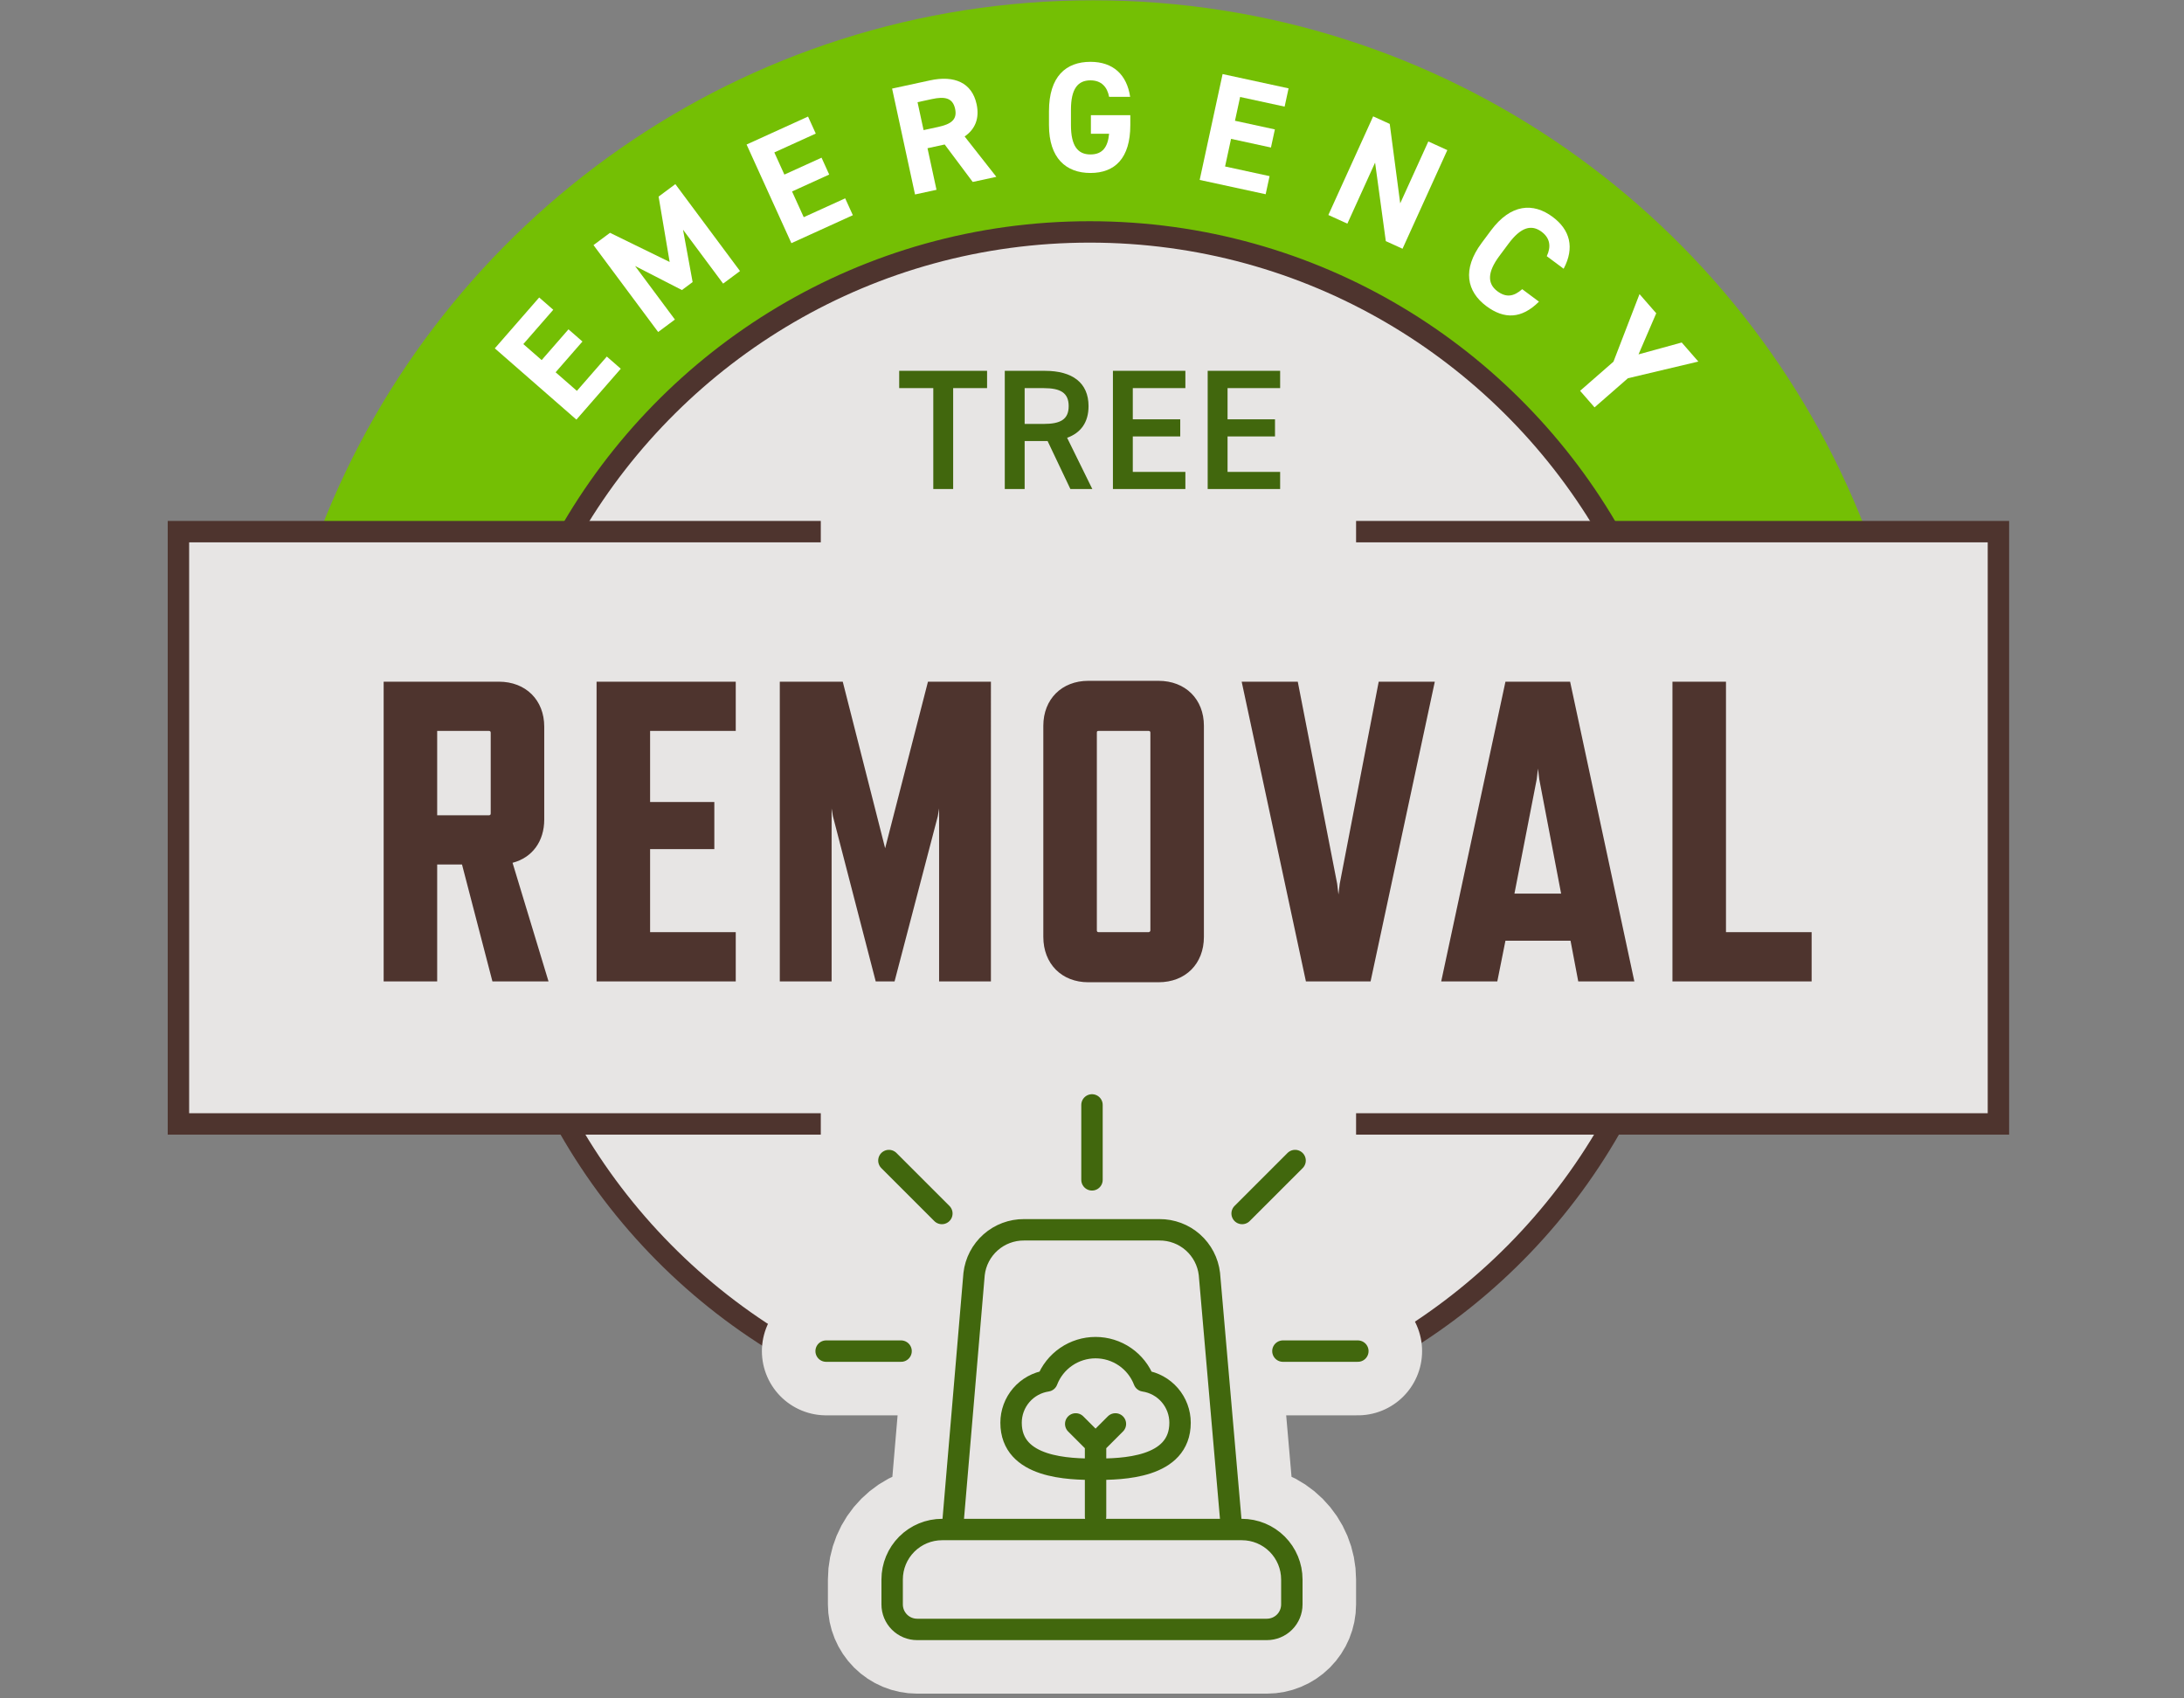 <svg fill="none" height="238" viewBox="0 0 306 238" width="306" xmlns="http://www.w3.org/2000/svg"><rect x="0" y="0" width="306" height="238" fill="#808080" stroke="none"/><path clip-rule="evenodd" d="m261.326 74.042h-35.401c-14.524-25.108-41.67-42-72.762-42s-58.238 16.892-72.762 42h-35.401c16.827-43.304 58.91-74 108.163-74s91.336 30.696 108.163 74z" fill="#74bf04" fill-rule="evenodd"/><g fill="#fff"><path d="m69.328 48.816 6.217-7.13 1.972 1.722-4.193 4.809 2.568 2.243 3.759-4.311 1.955 1.708-3.759 4.311 2.982 2.605 4.193-4.809 1.955 1.708-6.217 7.13z"/><path d="m85.467 32.624 8.359 4.087-1.55-9.161 2.346-1.748 9.059 12.18-2.364 1.762-5.619-7.555 1.345 7.338-1.5 1.117-6.563-3.368 5.58 7.502-2.346 1.748-9.06-12.18z"/><path d="m104.604 20.253 8.611-3.918 1.083 2.384-5.808 2.642 1.41 3.105 5.207-2.369 1.073 2.364-5.206 2.369 1.637 3.606 5.808-2.642 1.073 2.364-8.611 3.918z"/><path d="m139.598 24.779-3.311.718-3.927-5.249-2.408.522 1.261 5.827-3.01.653-3.211-14.836 5.31-1.151c3.419-.741 5.878.324 6.529 3.334.433 2-.207 3.512-1.676 4.528zm-10.195-6.546 2.021-.438c1.784-.387 2.732-.998 2.397-2.546-.335-1.548-1.46-1.754-3.244-1.367l-2.021.438z"/><path d="m152.846 16.144h5.522v1.386c0 4.642-2.156 6.71-5.588 6.71-3.41 0-5.808-2.068-5.808-6.71v-1.936c0-4.906 2.398-6.93 5.808-6.93 3.19 0 5.104 1.804 5.566 4.906h-2.948c-.264-1.386-1.078-2.31-2.618-2.31-1.782 0-2.728 1.21-2.728 4.114v2.156c0 2.904.946 4.114 2.728 4.114 1.738 0 2.442-1.078 2.618-2.904h-2.552z"/><path d="m171.298 10.379 9.245 2.004-.554 2.559-6.235-1.352-.721 3.333 5.59 1.212-.549 2.537-5.591-1.212-.837 3.87 6.235 1.352-.549 2.537-9.245-2.004z"/><path d="m200.122 19.824 2.663 1.212-6.277 13.821-2.343-1.066-1.502-11.004-3.884 8.553-2.664-1.212 6.277-13.821 2.323 1.057 1.468 11.133z"/><path d="m219.082 37.66-2.364-1.761c.624-1.318.479-2.524-.72-3.418-1.429-1.065-2.91-.659-4.643 1.671l-1.287 1.73c-1.681 2.26-1.697 3.866-.268 4.931 1.235.92 2.295.749 3.478-.289l2.346 1.748c-2.44 2.434-4.868 2.49-7.373.624-2.734-2.038-3.423-5.13-.653-8.854l1.287-1.73c2.797-3.76 5.928-3.951 8.662-1.914 2.417 1.801 3.112 4.294 1.535 7.262z"/><path d="m229.712 41.214 2.343 2.686-2.48 5.759 6.051-1.663 2.327 2.67-9.868 2.34-4.673 4.081-2.024-2.321 4.673-4.081z"/></g><path clip-rule="evenodd" d="m224.762 74.5h55.238v83h-54.668c-14.377 25.658-41.829 43-73.332 43s-58.955-17.342-73.332-43h-53.668v-83h54.238c14.524-25.108 41.67-42 72.762-42s58.238 16.892 72.762 42z" fill="#e7e5e4" fill-rule="evenodd"/><path d="m115 74.5h-90v83h90" stroke="#4e342e" stroke-width="3"/><path d="m190 74.5h90v83h-90" stroke="#4e342e" stroke-width="3"/><path clip-rule="evenodd" d="m81.681 74.5c14.36-24.244 40.783-40.5 71.004-40.5s56.644 16.256 71.003 40.5h3.466c-14.664-25.968-42.519-43.5-74.469-43.5s-59.805 17.532-74.47 43.5zm-.542 83h-3.441c14.521 26.478 42.657 44.428 74.986 44.428s60.465-17.95 74.986-44.428h-3.441c-14.23 24.757-40.941 41.428-71.545 41.428s-57.315-16.671-71.545-41.428z" fill="#4e342e" fill-rule="evenodd"/><path d="m125.987 51.966h12.312v2.424h-4.752v14.136h-2.784v-14.136h-4.776zm27.056 16.56h-3.072l-3.192-6.72h-3.216v6.72h-2.784v-16.56h5.64c3.816 0 6.096 1.656 6.096 4.944 0 2.28-1.08 3.744-3 4.44zm-9.48-9.12h2.664c2.352 0 3.504-.624 3.504-2.496s-1.152-2.52-3.504-2.52h-2.664zm12.368-7.44h10.152v2.424h-7.368v4.368h6.648v2.4h-6.648v4.968h7.368v2.4h-10.152zm13.277 0h10.152v2.424h-7.368v4.368h6.648v2.4h-6.648v4.968h7.368v2.4h-10.152z" fill="#41670d"/><path d="m76.853 137.526h-7.86l-4.26-16.38h-3.48v16.38h-7.5v-42h16.14c3.78 0 6.36 2.58 6.36 6.3v13.02c0 3.06-1.68 5.34-4.44 6.06zm-15.6-35.1v11.82h7.26c.12 0 .24-.06.24-.24v-11.34c0-.18-.12-.24-.24-.24zm41.832 35.1h-19.5v-42h19.5v6.9h-12v9.96h9v6.6h-9v11.64h12zm35.752 0h-7.26v-24.24l-.18 1.08-6.06 23.16h-2.64l-6-23.16-.18-1.08v24.24h-7.26v-42h8.82l5.94 23.34 6-23.34h8.82zm29.842-6.24c0 3.78-2.58 6.36-6.36 6.36h-9.84c-3.72 0-6.3-2.58-6.3-6.36v-29.58c0-3.72 2.58-6.3 6.3-6.3h9.84c3.78 0 6.36 2.58 6.36 6.3zm-7.5-28.62c0-.18-.12-.24-.24-.24h-7.02c-.18 0-.24.06-.24.24v27.72c0 .12.06.24.24.24h7.02c.12 0 .24-.12.24-.24zm30.852 34.86h-9.06l-9-42h7.86l5.52 28.32.18 1.5.18-1.5 5.46-28.32h7.86zm29.097 0-1.08-5.7h-9.12l-1.14 5.7h-7.86l9-42h9.06l9 42zm-8.94-12.3h6.54l-3.06-16.02-.18-1.5-.18 1.5zm41.639 12.3h-19.5v-42h7.5v35.1h12z" fill="#4e342e"/><path d="m172.565 214.336-3.115-35.805c-.198-1.714-1.023-3.294-2.314-4.437-1.292-1.144-2.961-1.77-4.686-1.758h-18.97c-1.725-.012-3.394.614-4.686 1.758-1.291 1.143-2.116 2.723-2.314 4.437l-3.045 35.805m19.565-49v-10.5m21.035 15.215 7.42-7.42m-1.705 26.705h10.5m-58.285-19.285-7.42-7.42m1.705 26.705h-10.5m34.969 10.202 2.781 2.781m0 0v10.199m0-10.199 2.781-2.781m-24.281 14.798h42c1.857 0 3.637.737 4.95 2.05 1.312 1.313 2.05 3.093 2.05 4.95v3.5c0 .928-.369 1.818-1.025 2.475-.657.656-1.547 1.025-2.475 1.025h-49c-.928 0-1.818-.369-2.475-1.025-.656-.657-1.025-1.547-1.025-2.475v-3.5c0-1.857.737-3.637 2.05-4.95s3.093-2.05 4.95-2.05zm14.709-20.824c-1.403.209-2.685.916-3.612 1.991-.926 1.076-1.435 2.448-1.435 3.868 0 6.399 8.193 6.518 11.838 6.518s11.838-.119 11.838-6.518c0-1.419-.51-2.791-1.436-3.866s-2.208-1.782-3.612-1.991c-.527-1.373-1.458-2.554-2.671-3.387-1.212-.833-2.648-1.279-4.119-1.279s-2.907.446-4.119 1.279c-1.213.833-2.144 2.012-2.672 3.385z" stroke="#e7e5e4" stroke-linecap="round" stroke-linejoin="round" stroke-width="18"/><path d="m172.565 214.336-3.115-35.805c-.198-1.714-1.023-3.294-2.314-4.437-1.292-1.144-2.961-1.77-4.686-1.758h-18.97c-1.725-.012-3.394.614-4.686 1.758-1.291 1.143-2.116 2.723-2.314 4.437l-3.045 35.805m19.565-49v-10.5m21.035 15.215 7.42-7.42m-1.705 26.705h10.5m-58.285-19.285-7.42-7.42m1.705 26.705h-10.5m34.969 10.202 2.781 2.781m0 0v10.199m0-10.199 2.781-2.781m-24.281 14.798h42c1.857 0 3.637.737 4.95 2.05 1.312 1.313 2.05 3.093 2.05 4.95v3.5c0 .928-.369 1.818-1.025 2.475-.657.656-1.547 1.025-2.475 1.025h-49c-.928 0-1.818-.369-2.475-1.025-.656-.657-1.025-1.547-1.025-2.475v-3.5c0-1.857.737-3.637 2.05-4.95s3.093-2.05 4.95-2.05zm14.709-20.824c-1.403.209-2.685.916-3.612 1.991-.926 1.076-1.435 2.448-1.435 3.868 0 6.399 8.193 6.518 11.838 6.518s11.838-.119 11.838-6.518c0-1.419-.51-2.791-1.436-3.866s-2.208-1.782-3.612-1.991c-.527-1.373-1.458-2.554-2.671-3.387-1.212-.833-2.648-1.279-4.119-1.279s-2.907.446-4.119 1.279c-1.213.833-2.144 2.012-2.672 3.385z" stroke="#41670d" stroke-linecap="round" stroke-linejoin="round" stroke-width="3"/></svg>